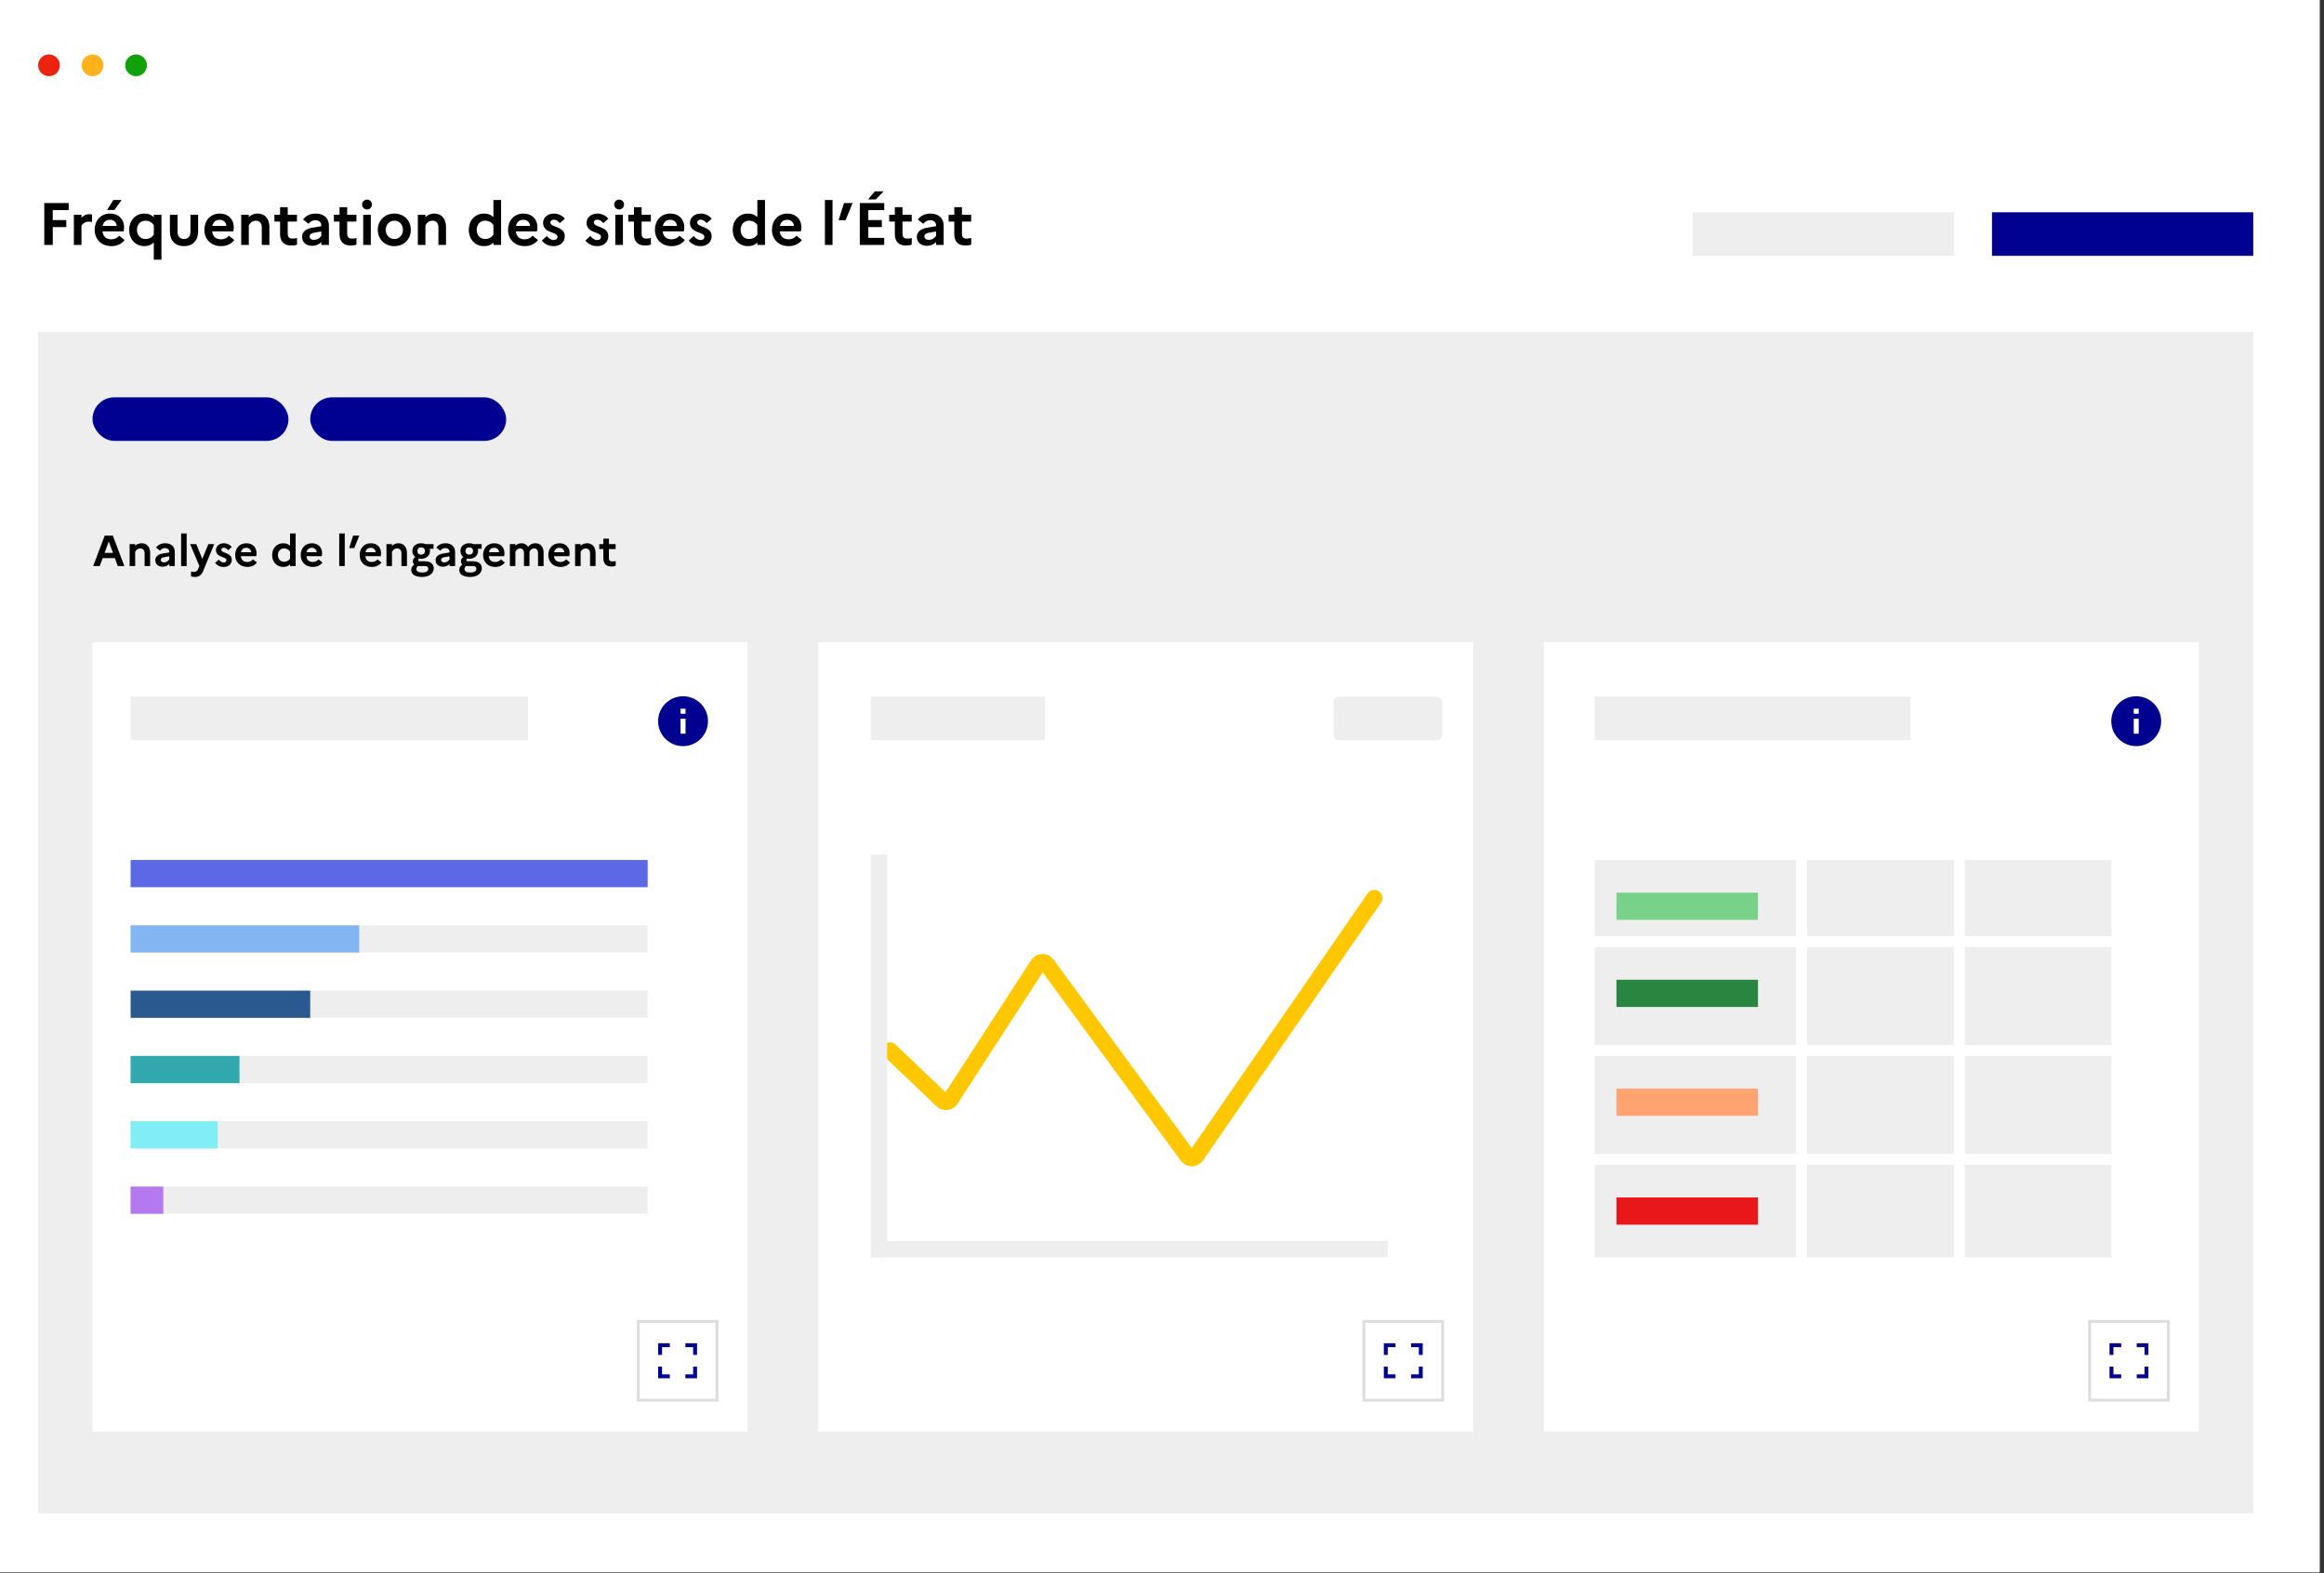 <svg width="427" height="289" viewBox="0 0 427 289" fill="none" xmlns="http://www.w3.org/2000/svg">
<rect x="0" y="0" width="427" height="289" fill="#333333" stroke="none"/>
<rect width="426.222" height="288.884" fill="white"/>
<circle cx="9" cy="12" r="2" fill="#EE230D"/>
<circle cx="17" cy="12" r="2" fill="#FFB21B"/>
<circle cx="25" cy="12" r="2" fill="#10A208"/>
<path d="M8.133 45V37.3H12.621V38.598H9.695V40.435H12.181V41.722H9.695V45H8.133ZM13.572 45V39.456H14.969V39.995C15.332 39.632 15.794 39.346 16.432 39.346C16.619 39.346 16.784 39.379 16.916 39.423V40.798C16.74 40.754 16.553 40.721 16.3 40.721C15.618 40.721 15.178 41.095 14.969 41.447V45H13.572ZM21.017 38.576H19.675L20.819 36.75H22.337L21.017 38.576ZM22.898 44.098C22.381 44.791 21.523 45.22 20.478 45.22C18.509 45.22 17.398 43.845 17.398 42.228C17.398 40.589 18.432 39.236 20.247 39.236C21.787 39.236 22.799 40.281 22.799 41.733C22.799 42.041 22.755 42.327 22.711 42.503H18.828C18.949 43.537 19.576 43.966 20.467 43.966C21.083 43.966 21.6 43.702 21.897 43.306L22.898 44.098ZM20.214 40.38C19.488 40.38 19.026 40.765 18.861 41.502H21.435C21.413 40.941 20.995 40.38 20.214 40.38ZM23.725 42.228C23.725 40.611 24.792 39.236 26.541 39.236C27.289 39.236 27.828 39.478 28.257 39.907V39.456H29.665V47.706H28.257V44.549C27.828 44.978 27.289 45.22 26.541 45.22C24.792 45.22 23.725 43.845 23.725 42.228ZM25.166 42.228C25.166 43.196 25.782 43.911 26.728 43.911C27.377 43.911 27.916 43.614 28.257 43.108V41.348C27.883 40.82 27.355 40.545 26.728 40.545C25.782 40.545 25.166 41.26 25.166 42.228ZM34.992 42.613V39.456H36.4V42.536C36.4 44.197 35.421 45.22 33.815 45.22C32.176 45.22 31.219 44.197 31.219 42.536V39.456H32.627V42.613C32.627 43.405 33.045 43.911 33.815 43.911C34.574 43.911 34.992 43.405 34.992 42.613ZM43.05 44.098C42.533 44.791 41.675 45.22 40.63 45.22C38.661 45.22 37.55 43.845 37.55 42.228C37.55 40.589 38.584 39.236 40.399 39.236C41.939 39.236 42.951 40.281 42.951 41.733C42.951 42.041 42.907 42.327 42.863 42.503H38.98C39.101 43.537 39.728 43.966 40.619 43.966C41.235 43.966 41.752 43.702 42.049 43.306L43.05 44.098ZM40.366 40.38C39.64 40.38 39.178 40.765 39.013 41.502H41.587C41.565 40.941 41.147 40.38 40.366 40.38ZM44.316 45V39.456H45.714V39.885C46.099 39.511 46.615 39.236 47.352 39.236C48.551 39.236 49.498 40.061 49.498 41.7V45H48.1V41.755C48.1 41.007 47.694 40.545 47.001 40.545C46.297 40.545 45.922 41.029 45.714 41.381V45H44.316ZM51.458 42.976V40.71H50.423V39.456H51.458V38.07H52.865V39.456H54.559V40.71H52.865V42.976C52.865 43.592 53.184 43.834 53.745 43.834C54.13 43.834 54.383 43.79 54.571 43.713V44.934C54.285 45.055 53.965 45.11 53.504 45.11C52.117 45.11 51.458 44.329 51.458 42.976ZM57.373 45.165C56.262 45.165 55.503 44.527 55.503 43.504C55.503 42.668 56.152 42.041 57.34 41.843L59.034 41.557V41.403C59.034 40.831 58.594 40.457 57.956 40.457C57.406 40.457 56.999 40.71 56.702 41.117L55.679 40.336C56.174 39.654 56.988 39.236 58 39.236C59.606 39.236 60.431 40.193 60.431 41.403V45H59.034V44.461C58.682 44.89 58.022 45.165 57.373 45.165ZM56.889 43.449C56.889 43.812 57.186 44.065 57.659 44.065C58.297 44.065 58.759 43.757 59.034 43.317V42.525L57.714 42.756C57.131 42.855 56.889 43.097 56.889 43.449ZM62.382 42.976V40.71H61.348V39.456H62.382V38.07H63.79V39.456H65.484V40.71H63.79V42.976C63.79 43.592 64.109 43.834 64.67 43.834C65.055 43.834 65.308 43.79 65.495 43.713V44.934C65.209 45.055 64.89 45.11 64.428 45.11C63.042 45.11 62.382 44.329 62.382 42.976ZM67.439 38.488C66.944 38.488 66.526 38.07 66.526 37.575C66.526 37.08 66.944 36.673 67.439 36.673C67.934 36.673 68.341 37.08 68.341 37.575C68.341 38.07 67.934 38.488 67.439 38.488ZM66.735 45V39.456H68.132V45H66.735ZM72.459 39.236C74.263 39.236 75.484 40.567 75.484 42.228C75.484 43.889 74.263 45.22 72.459 45.22C70.644 45.22 69.412 43.889 69.412 42.228C69.412 40.567 70.644 39.236 72.459 39.236ZM72.47 43.911C73.361 43.911 74.032 43.185 74.032 42.228C74.032 41.249 73.361 40.545 72.47 40.545C71.546 40.545 70.875 41.26 70.875 42.228C70.875 43.196 71.546 43.911 72.47 43.911ZM76.769 45V39.456H78.166V39.885C78.551 39.511 79.068 39.236 79.805 39.236C81.004 39.236 81.95 40.061 81.95 41.7V45H80.553V41.755C80.553 41.007 80.146 40.545 79.453 40.545C78.749 40.545 78.375 41.029 78.166 41.381V45H76.769ZM86.126 42.228C86.126 40.611 87.194 39.236 88.942 39.236C89.701 39.236 90.23 39.467 90.659 39.896V36.75H92.067V45H90.659V44.56C90.23 44.989 89.701 45.22 88.942 45.22C87.194 45.22 86.126 43.845 86.126 42.228ZM87.59 42.228C87.59 43.196 88.195 43.911 89.141 43.911C89.767 43.911 90.284 43.636 90.659 43.13V41.326C90.284 40.82 89.767 40.545 89.141 40.545C88.195 40.545 87.59 41.26 87.59 42.228ZM98.845 44.098C98.328 44.791 97.47 45.22 96.425 45.22C94.456 45.22 93.345 43.845 93.345 42.228C93.345 40.589 94.379 39.236 96.194 39.236C97.734 39.236 98.746 40.281 98.746 41.733C98.746 42.041 98.702 42.327 98.658 42.503H94.775C94.896 43.537 95.523 43.966 96.414 43.966C97.03 43.966 97.547 43.702 97.844 43.306L98.845 44.098ZM96.161 40.38C95.435 40.38 94.973 40.765 94.808 41.502H97.382C97.36 40.941 96.942 40.38 96.161 40.38ZM99.552 44.197L100.476 43.361C100.817 43.79 101.224 44.098 101.752 44.098C102.203 44.098 102.434 43.834 102.434 43.504C102.434 42.536 99.783 42.899 99.783 40.952C99.783 39.973 100.608 39.236 101.763 39.236C102.599 39.236 103.369 39.643 103.776 40.182L102.852 40.996C102.566 40.644 102.203 40.358 101.774 40.358C101.334 40.358 101.125 40.6 101.125 40.886C101.125 41.832 103.776 41.502 103.776 43.416C103.754 44.571 102.819 45.22 101.774 45.22C100.784 45.22 100.08 44.835 99.552 44.197ZM107.544 44.197L108.468 43.361C108.809 43.79 109.216 44.098 109.744 44.098C110.195 44.098 110.426 43.834 110.426 43.504C110.426 42.536 107.775 42.899 107.775 40.952C107.775 39.973 108.6 39.236 109.755 39.236C110.591 39.236 111.361 39.643 111.768 40.182L110.844 40.996C110.558 40.644 110.195 40.358 109.766 40.358C109.326 40.358 109.117 40.6 109.117 40.886C109.117 41.832 111.768 41.502 111.768 43.416C111.746 44.571 110.811 45.22 109.766 45.22C108.776 45.22 108.072 44.835 107.544 44.197ZM113.76 38.488C113.265 38.488 112.847 38.07 112.847 37.575C112.847 37.08 113.265 36.673 113.76 36.673C114.255 36.673 114.662 37.08 114.662 37.575C114.662 38.07 114.255 38.488 113.76 38.488ZM113.056 45V39.456H114.453V45H113.056ZM116.48 42.976V40.71H115.446V39.456H116.48V38.07H117.888V39.456H119.582V40.71H117.888V42.976C117.888 43.592 118.207 43.834 118.768 43.834C119.153 43.834 119.406 43.79 119.593 43.713V44.934C119.307 45.055 118.988 45.11 118.526 45.11C117.14 45.11 116.48 44.329 116.48 42.976ZM125.83 44.098C125.313 44.791 124.455 45.22 123.41 45.22C121.441 45.22 120.33 43.845 120.33 42.228C120.33 40.589 121.364 39.236 123.179 39.236C124.719 39.236 125.731 40.281 125.731 41.733C125.731 42.041 125.687 42.327 125.643 42.503H121.76C121.881 43.537 122.508 43.966 123.399 43.966C124.015 43.966 124.532 43.702 124.829 43.306L125.83 44.098ZM123.146 40.38C122.42 40.38 121.958 40.765 121.793 41.502H124.367C124.345 40.941 123.927 40.38 123.146 40.38ZM126.537 44.197L127.461 43.361C127.802 43.79 128.209 44.098 128.737 44.098C129.188 44.098 129.419 43.834 129.419 43.504C129.419 42.536 126.768 42.899 126.768 40.952C126.768 39.973 127.593 39.236 128.748 39.236C129.584 39.236 130.354 39.643 130.761 40.182L129.837 40.996C129.551 40.644 129.188 40.358 128.759 40.358C128.319 40.358 128.11 40.6 128.11 40.886C128.11 41.832 130.761 41.502 130.761 43.416C130.739 44.571 129.804 45.22 128.759 45.22C127.769 45.22 127.065 44.835 126.537 44.197ZM134.617 42.228C134.617 40.611 135.684 39.236 137.433 39.236C138.192 39.236 138.72 39.467 139.149 39.896V36.75H140.557V45H139.149V44.56C138.72 44.989 138.192 45.22 137.433 45.22C135.684 45.22 134.617 43.845 134.617 42.228ZM136.08 42.228C136.08 43.196 136.685 43.911 137.631 43.911C138.258 43.911 138.775 43.636 139.149 43.13V41.326C138.775 40.82 138.258 40.545 137.631 40.545C136.685 40.545 136.08 41.26 136.08 42.228ZM147.336 44.098C146.819 44.791 145.961 45.22 144.916 45.22C142.947 45.22 141.836 43.845 141.836 42.228C141.836 40.589 142.87 39.236 144.685 39.236C146.225 39.236 147.237 40.281 147.237 41.733C147.237 42.041 147.193 42.327 147.149 42.503H143.266C143.387 43.537 144.014 43.966 144.905 43.966C145.521 43.966 146.038 43.702 146.335 43.306L147.336 44.098ZM144.652 40.38C143.926 40.38 143.464 40.765 143.299 41.502H145.873C145.851 40.941 145.433 40.38 144.652 40.38ZM151.566 45V36.75H152.963V45H151.566ZM155.363 40.457H154.076L155.077 37.3H156.65L155.363 40.457ZM160.913 36.64H159.494L160.737 35.155H162.343L160.913 36.64ZM157.976 45V37.3H162.464V38.598H159.538V40.435H162.024V41.722H159.538V43.702H162.464V45H157.976ZM164.412 42.976V40.71H163.378V39.456H164.412V38.07H165.82V39.456H167.514V40.71H165.82V42.976C165.82 43.592 166.139 43.834 166.7 43.834C167.085 43.834 167.338 43.79 167.525 43.713V44.934C167.239 45.055 166.92 45.11 166.458 45.11C165.072 45.11 164.412 44.329 164.412 42.976ZM170.327 45.165C169.216 45.165 168.457 44.527 168.457 43.504C168.457 42.668 169.106 42.041 170.294 41.843L171.988 41.557V41.403C171.988 40.831 171.548 40.457 170.91 40.457C170.36 40.457 169.953 40.71 169.656 41.117L168.633 40.336C169.128 39.654 169.942 39.236 170.954 39.236C172.56 39.236 173.385 40.193 173.385 41.403V45H171.988V44.461C171.636 44.89 170.976 45.165 170.327 45.165ZM169.843 43.449C169.843 43.812 170.14 44.065 170.613 44.065C171.251 44.065 171.713 43.757 171.988 43.317V42.525L170.668 42.756C170.085 42.855 169.843 43.097 169.843 43.449ZM175.336 42.976V40.71H174.302V39.456H175.336V38.07H176.744V39.456H178.438V40.71H176.744V42.976C176.744 43.592 177.063 43.834 177.624 43.834C178.009 43.834 178.262 43.79 178.449 43.713V44.934C178.163 45.055 177.844 45.11 177.382 45.11C175.996 45.11 175.336 44.329 175.336 42.976Z" fill="black"/>
<rect x="366" y="39" width="48" height="8" fill="#000091"/>
<rect x="311" y="39" width="48" height="8" fill="#EEEEEE"/>
<rect x="7" y="61" width="407" height="217" fill="#EEEEEE"/>
<rect width="120.333" height="145" transform="translate(17 118)" fill="white"/>
<g clip-path="url(#clip0_522_45872)">
<path d="M127.356 246.785H128.071V248.928H127.356V247.499H125.928V246.785H127.356ZM121.642 246.785H123.071V247.499H121.642V248.928H120.928V246.785H121.642ZM127.356 252.499V251.071H128.071V253.214H125.928V252.499H127.356ZM121.642 252.499H123.071V253.214H120.928V251.071H121.642V252.499Z" fill="#000091"/>
</g>
<rect x="117.268" y="242.768" width="14.464" height="14.464" stroke="#DDDDDD" stroke-width="0.536"/>
<rect x="24" y="128" width="73" height="8" fill="#EEEEEE"/>
<rect x="24" y="170" width="95" height="5" fill="#EEEEEE"/>
<rect x="24" y="182" width="95" height="5" fill="#EEEEEE"/>
<rect x="24" y="206" width="95" height="5" fill="#EEEEEE"/>
<rect x="24" y="194" width="95" height="5" fill="#EEEEEE"/>
<rect x="24" y="218" width="95" height="5" fill="#EEEEEE"/>
<rect x="24" y="158" width="95" height="5" fill="#5C68E5"/>
<rect x="24" y="170" width="42" height="5" fill="#82B5F2"/>
<rect x="24" y="182" width="33" height="5" fill="#29598F"/>
<rect x="24" y="194" width="20" height="5" fill="#31A7AE"/>
<rect x="24" y="206" width="16" height="5" fill="#81EEF5"/>
<rect x="24" y="218" width="6" height="5" fill="#B478F1"/>
<path fill-rule="evenodd" clip-rule="evenodd" d="M125.499 137.083C122.968 137.083 120.916 135.031 120.916 132.499C120.916 129.968 122.968 127.916 125.499 127.916C128.031 127.916 130.083 129.968 130.083 132.499C130.083 135.031 128.031 137.083 125.499 137.083ZM125.041 132.041V134.791H125.958V132.041H125.041ZM125.041 130.208V131.124H125.958V130.208H125.041Z" fill="#000091"/>
<rect width="120.333" height="145" transform="translate(150.334 118)" fill="white"/>
<path d="M260.69 246.785H261.405V248.928H260.69V247.499H259.262V246.785H260.69ZM254.976 246.785H256.405V247.499H254.976V248.928H254.262V246.785H254.976ZM260.69 252.499V251.071H261.405V253.214H259.262V252.499H260.69ZM254.976 252.499H256.405V253.214H254.262V251.071H254.976V252.499Z" fill="#000091"/>
<rect x="250.602" y="242.768" width="14.464" height="14.464" stroke="#DDDDDD" stroke-width="0.536"/>
<path d="M163.5 193L173.127 202.169C173.581 202.601 174.315 202.514 174.656 201.988L190.712 177.216C191.092 176.629 191.943 176.604 192.357 177.169L218.169 212.367C218.576 212.922 219.408 212.91 219.798 212.344L252.5 165" stroke="#FFC700" stroke-width="3" stroke-linecap="round"/>
<rect x="160" y="128" width="32" height="8" fill="#EEEEEE"/>
<rect x="245" y="128" width="20" height="8" rx="1" fill="#EEEEEE"/>
<rect x="160" y="228" width="95" height="3" fill="#EEEEEE"/>
<rect x="160" y="231" width="74" height="3" transform="rotate(-90 160 231)" fill="#EEEEEE"/>
<rect width="120.333" height="145" transform="translate(283.666 118)" fill="white"/>
<path d="M394.022 246.785H394.737V248.928H394.022V247.499H392.594V246.785H394.022ZM388.308 246.785H389.737V247.499H388.308V248.928H387.594V246.785H388.308ZM394.022 252.499V251.071H394.737V253.214H392.594V252.499H394.022ZM388.308 252.499H389.737V253.214H387.594V251.071H388.308V252.499Z" fill="#000091"/>
<rect x="383.934" y="242.768" width="14.464" height="14.464" stroke="#DDDDDD" stroke-width="0.536"/>
<rect x="293" y="128" width="58" height="8" fill="#EEEEEE"/>
<path fill-rule="evenodd" clip-rule="evenodd" d="M392.499 137.083C389.968 137.083 387.916 135.031 387.916 132.499C387.916 129.968 389.968 127.916 392.499 127.916C395.031 127.916 397.083 129.968 397.083 132.499C397.083 135.031 395.031 137.083 392.499 137.083ZM392.041 132.041V134.791H392.958V132.041H392.041ZM392.041 130.208V131.124H392.958V130.208H392.041Z" fill="#000091"/>
<rect x="293" y="158" width="95" height="73" fill="#EEEEEE"/>
<rect x="297" y="220" width="26" height="5" fill="#E91719"/>
<rect x="297" y="164" width="26" height="5" fill="#79D289"/>
<rect x="17" y="73" width="36" height="8" rx="4" fill="#000091"/>
<rect x="57" y="73" width="36" height="8" rx="4" fill="#000091"/>
<path d="M17.12 104L19.24 98.4H20.728L22.848 104H21.64L21.104 102.536H18.864L18.328 104H17.12ZM19.216 101.576H20.752L19.984 99.472L19.216 101.576ZM23.819 104V99.968H24.835V100.28C25.115 100.008 25.491 99.808 26.027 99.808C26.899 99.808 27.587 100.408 27.587 101.6V104H26.571V101.64C26.571 101.096 26.275 100.76 25.771 100.76C25.259 100.76 24.987 101.112 24.835 101.368V104H23.819ZM29.892 104.12C29.084 104.12 28.532 103.656 28.532 102.912C28.532 102.304 29.004 101.848 29.868 101.704L31.1 101.496V101.384C31.1 100.968 30.78 100.696 30.316 100.696C29.916 100.696 29.62 100.88 29.404 101.176L28.66 100.608C29.02 100.112 29.612 99.808 30.348 99.808C31.516 99.808 32.116 100.504 32.116 101.384V104H31.1V103.608C30.844 103.92 30.364 104.12 29.892 104.12ZM29.54 102.872C29.54 103.136 29.756 103.32 30.1 103.32C30.564 103.32 30.9 103.096 31.1 102.776V102.2L30.14 102.368C29.716 102.44 29.54 102.616 29.54 102.872ZM33.28 104V98H34.296V104H33.28ZM37.322 104.92C37.042 105.592 36.586 106 35.818 106C35.506 106 35.29 105.952 35.098 105.872V104.984C35.226 105.032 35.418 105.072 35.594 105.072C35.994 105.072 36.242 104.936 36.41 104.528L36.634 103.992L34.938 99.968H36.066L37.17 102.68L38.282 99.968H39.354L37.322 104.92ZM39.514 103.416L40.186 102.808C40.434 103.12 40.73 103.344 41.114 103.344C41.442 103.344 41.61 103.152 41.61 102.912C41.61 102.208 39.682 102.472 39.682 101.056C39.682 100.344 40.282 99.808 41.122 99.808C41.73 99.808 42.29 100.104 42.586 100.496L41.914 101.088C41.706 100.832 41.442 100.624 41.13 100.624C40.81 100.624 40.658 100.8 40.658 101.008C40.658 101.696 42.586 101.456 42.586 102.848C42.57 103.688 41.89 104.16 41.13 104.16C40.41 104.16 39.898 103.88 39.514 103.416ZM47.211 103.344C46.835 103.848 46.211 104.16 45.451 104.16C44.019 104.16 43.211 103.16 43.211 101.984C43.211 100.792 43.963 99.808 45.283 99.808C46.403 99.808 47.139 100.568 47.139 101.624C47.139 101.848 47.107 102.056 47.075 102.184H44.251C44.339 102.936 44.795 103.248 45.443 103.248C45.891 103.248 46.267 103.056 46.483 102.768L47.211 103.344ZM45.259 100.64C44.731 100.64 44.395 100.92 44.275 101.456H46.147C46.131 101.048 45.827 100.64 45.259 100.64ZM50 101.984C50 100.808 50.776 99.808 52.048 99.808C52.6 99.808 52.984 99.976 53.296 100.288V98H54.32V104H53.296V103.68C52.984 103.992 52.6 104.16 52.048 104.16C50.776 104.16 50 103.16 50 101.984ZM51.064 101.984C51.064 102.688 51.504 103.208 52.192 103.208C52.648 103.208 53.024 103.008 53.296 102.64V101.328C53.024 100.96 52.648 100.76 52.192 100.76C51.504 100.76 51.064 101.28 51.064 101.984ZM59.25 103.344C58.874 103.848 58.25 104.16 57.49 104.16C56.058 104.16 55.25 103.16 55.25 101.984C55.25 100.792 56.002 99.808 57.322 99.808C58.442 99.808 59.178 100.568 59.178 101.624C59.178 101.848 59.146 102.056 59.114 102.184H56.29C56.378 102.936 56.834 103.248 57.482 103.248C57.93 103.248 58.306 103.056 58.522 102.768L59.25 103.344ZM57.298 100.64C56.77 100.64 56.434 100.92 56.314 101.456H58.186C58.17 101.048 57.866 100.64 57.298 100.64ZM62.327 104V98H63.343V104H62.327ZM65.088 100.696H64.152L64.88 98.4H66.024L65.088 100.696ZM70.086 103.344C69.71 103.848 69.086 104.16 68.326 104.16C66.894 104.16 66.086 103.16 66.086 101.984C66.086 100.792 66.838 99.808 68.158 99.808C69.278 99.808 70.014 100.568 70.014 101.624C70.014 101.848 69.982 102.056 69.95 102.184H67.126C67.214 102.936 67.67 103.248 68.318 103.248C68.766 103.248 69.142 103.056 69.358 102.768L70.086 103.344ZM68.134 100.64C67.606 100.64 67.27 100.92 67.15 101.456H69.022C69.006 101.048 68.702 100.64 68.134 100.64ZM71.006 104V99.968H72.022V100.28C72.302 100.008 72.678 99.808 73.214 99.808C74.086 99.808 74.774 100.408 74.774 101.6V104H73.758V101.64C73.758 101.096 73.462 100.76 72.958 100.76C72.446 100.76 72.174 101.112 72.022 101.368V104H71.006ZM75.552 104.704C75.552 104.304 75.744 103.984 76.104 103.72C75.944 103.56 75.856 103.344 75.856 103.136C75.856 102.816 75.992 102.552 76.304 102.336C75.952 102.072 75.76 101.672 75.76 101.224C75.76 100.44 76.36 99.808 77.376 99.808C77.688 99.808 77.96 99.864 78.184 99.968H79.656V100.824H78.944C78.984 100.952 79 101.088 79 101.224C79 102.016 78.408 102.656 77.376 102.656C77.24 102.656 77.104 102.648 76.984 102.624C76.896 102.704 76.848 102.792 76.848 102.88C76.848 103.04 76.936 103.12 77.12 103.12H78.136C79.152 103.12 79.696 103.664 79.696 104.416C79.696 105.312 78.848 106 77.592 106C76.304 106 75.552 105.552 75.552 104.704ZM77.384 101.896C77.808 101.896 78.08 101.624 78.08 101.224C78.08 100.824 77.808 100.568 77.384 100.568C76.944 100.568 76.68 100.832 76.68 101.224C76.68 101.624 76.944 101.896 77.384 101.896ZM76.504 104.56C76.504 104.952 76.872 105.184 77.584 105.184C78.32 105.184 78.696 104.912 78.696 104.512C78.696 104.208 78.512 103.992 78.024 103.992H76.776C76.624 104.136 76.504 104.312 76.504 104.56ZM81.392 104.12C80.584 104.12 80.032 103.656 80.032 102.912C80.032 102.304 80.504 101.848 81.368 101.704L82.6 101.496V101.384C82.6 100.968 82.28 100.696 81.816 100.696C81.416 100.696 81.12 100.88 80.904 101.176L80.16 100.608C80.52 100.112 81.112 99.808 81.848 99.808C83.016 99.808 83.616 100.504 83.616 101.384V104H82.6V103.608C82.344 103.92 81.864 104.12 81.392 104.12ZM81.04 102.872C81.04 103.136 81.256 103.32 81.6 103.32C82.064 103.32 82.4 103.096 82.6 102.776V102.2L81.64 102.368C81.216 102.44 81.04 102.616 81.04 102.872ZM84.388 104.704C84.388 104.304 84.58 103.984 84.94 103.72C84.78 103.56 84.692 103.344 84.692 103.136C84.692 102.816 84.828 102.552 85.14 102.336C84.788 102.072 84.596 101.672 84.596 101.224C84.596 100.44 85.196 99.808 86.212 99.808C86.524 99.808 86.796 99.864 87.02 99.968H88.492V100.824H87.78C87.82 100.952 87.836 101.088 87.836 101.224C87.836 102.016 87.244 102.656 86.212 102.656C86.076 102.656 85.94 102.648 85.82 102.624C85.732 102.704 85.684 102.792 85.684 102.88C85.684 103.04 85.772 103.12 85.956 103.12H86.972C87.988 103.12 88.532 103.664 88.532 104.416C88.532 105.312 87.684 106 86.428 106C85.14 106 84.388 105.552 84.388 104.704ZM86.22 101.896C86.644 101.896 86.916 101.624 86.916 101.224C86.916 100.824 86.644 100.568 86.22 100.568C85.78 100.568 85.516 100.832 85.516 101.224C85.516 101.624 85.78 101.896 86.22 101.896ZM85.34 104.56C85.34 104.952 85.708 105.184 86.42 105.184C87.156 105.184 87.532 104.912 87.532 104.512C87.532 104.208 87.348 103.992 86.86 103.992H85.612C85.46 104.136 85.34 104.312 85.34 104.56ZM92.757 103.344C92.382 103.848 91.757 104.16 90.998 104.16C89.566 104.16 88.757 103.16 88.757 101.984C88.757 100.792 89.51 99.808 90.829 99.808C91.95 99.808 92.686 100.568 92.686 101.624C92.686 101.848 92.653 102.056 92.621 102.184H89.797C89.885 102.936 90.341 103.248 90.99 103.248C91.438 103.248 91.814 103.056 92.029 102.768L92.757 103.344ZM90.805 100.64C90.278 100.64 89.942 100.92 89.822 101.456H91.694C91.677 101.048 91.374 100.64 90.805 100.64ZM93.678 104V99.968H94.694V100.272C94.966 100.008 95.31 99.808 95.806 99.808C96.318 99.808 96.766 100.032 97.03 100.472C97.318 100.112 97.702 99.808 98.39 99.808C99.214 99.808 99.878 100.384 99.878 101.52V104H98.854V101.56C98.854 101.064 98.582 100.76 98.134 100.76C97.678 100.76 97.438 101.08 97.278 101.36C97.286 101.408 97.286 101.464 97.286 101.52V104H96.27V101.56C96.27 101.064 96.006 100.76 95.55 100.76C95.086 100.76 94.846 101.112 94.694 101.368V104H93.678ZM104.742 103.344C104.366 103.848 103.742 104.16 102.982 104.16C101.55 104.16 100.742 103.16 100.742 101.984C100.742 100.792 101.494 99.808 102.814 99.808C103.934 99.808 104.67 100.568 104.67 101.624C104.67 101.848 104.638 102.056 104.606 102.184H101.782C101.87 102.936 102.326 103.248 102.974 103.248C103.422 103.248 103.798 103.056 104.014 102.768L104.742 103.344ZM102.79 100.64C102.262 100.64 101.926 100.92 101.806 101.456H103.678C103.662 101.048 103.358 100.64 102.79 100.64ZM105.663 104V99.968H106.679V100.28C106.959 100.008 107.335 99.808 107.871 99.808C108.743 99.808 109.431 100.408 109.431 101.6V104H108.415V101.64C108.415 101.096 108.119 100.76 107.615 100.76C107.103 100.76 106.831 101.112 106.679 101.368V104H105.663ZM110.856 102.528V100.88H110.104V99.968H110.856V98.96H111.88V99.968H113.112V100.88H111.88V102.528C111.88 102.976 112.112 103.152 112.52 103.152C112.8 103.152 112.984 103.12 113.12 103.064V103.952C112.912 104.04 112.68 104.08 112.344 104.08C111.336 104.08 110.856 103.512 110.856 102.528Z" fill="black"/>
<rect x="292" y="172" width="99" height="2" fill="white"/>
<rect x="292" y="192" width="99" height="2" fill="white"/>
<rect x="292" y="212" width="99" height="2" fill="white"/>
<rect x="297" y="180" width="26" height="5" fill="#298641"/>
<rect x="297" y="200" width="26" height="5" fill="#FFA373"/>
<rect x="390" y="144" width="98" height="2" transform="rotate(90 390 144)" fill="white"/>
<rect x="361" y="144" width="98" height="2" transform="rotate(90 361 144)" fill="white"/>
<rect x="332" y="144" width="98" height="2" transform="rotate(90 332 144)" fill="white"/>
<defs>
<clipPath id="clip0_522_45872">
<rect width="8.571" height="8.571" fill="white" transform="translate(120.215 245.715)"/>
</clipPath>
</defs>
</svg>
